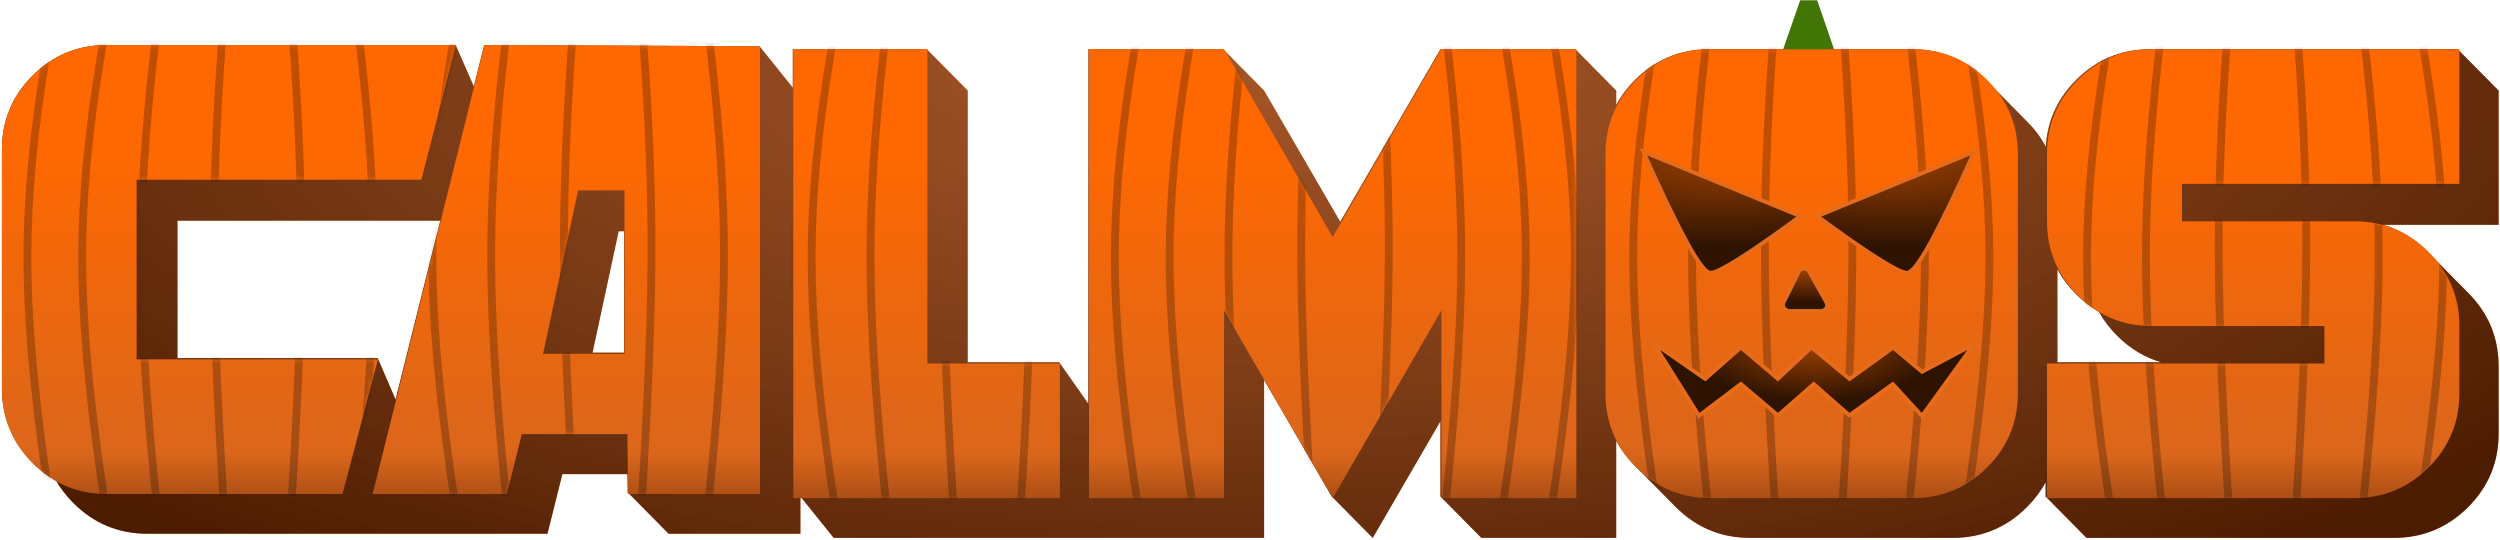 <?xml version="1.0" encoding="UTF-8"?>
<svg width="639px" height="138px" viewBox="0 0 639 138" version="1.1" xmlns="http://www.w3.org/2000/svg" xmlns:xlink="http://www.w3.org/1999/xlink">
    <title>logo-halloween</title>
    <defs>
        <radialGradient cx="50%" cy="0%" fx="50%" fy="0%" r="132.162%" gradientTransform="translate(0.5,0),scale(0.197,1),rotate(90),scale(1,2.466),translate(-0.5,-0)" id="radialGradient-1">
            <stop stop-color="#505050" stop-opacity="0.5" offset="0%"></stop>
            <stop stop-color="#000000" stop-opacity="0.7" offset="100%"></stop>
        </radialGradient>
        <path d="M115.962,1.016 L120.609,11.601 L123.255,1.016 L193.624,1.317 L202.135,11.894 L202.135,2.074 L236.379,2.074 L246.841,12.66 L246.841,82.101 L270.223,82.101 L277.669,92.686 L277.67,2.074 L312.14,2.074 L322.601,12.66 L342.063,46.183 L367.674,2.074 L402.143,2.074 L412.604,12.66 L412.604,16.299 C413.838,14.005 415.45,11.868 417.441,9.887 C422.554,4.8 428.702,2.197 435.885,2.079 L436.4,2.074 L488.104,2.074 L488.619,2.079 C495.802,2.197 501.949,4.8 507.062,9.887 C508.975,11.791 515.727,18.685 517.523,20.472 C519.543,22.482 521.173,24.652 522.413,26.983 C522.801,20.372 525.401,14.673 530.212,9.887 C535.324,4.8 541.472,2.197 548.655,2.079 L549.17,2.074 L627.684,2.074 L638.145,12.66 L638.145,46.957 L608.603,46.955 C612.78,48.166 616.523,50.418 619.832,53.711 C621.746,55.615 628.498,62.51 630.294,64.296 C635.406,69.383 638.022,75.5 638.145,82.648 L638.145,83.16 L638.145,100.308 L638.145,100.821 C638.022,107.968 635.406,114.085 630.294,119.172 C625.181,124.259 619.033,126.862 611.85,126.98 L611.335,126.984 L532.822,126.984 L522.36,116.399 L522.361,112.76 C521.127,115.053 519.514,117.191 517.523,119.172 C512.411,124.259 506.263,126.862 499.08,126.98 L498.565,126.984 L446.861,126.984 L446.346,126.98 C439.163,126.862 433.015,124.259 427.903,119.172 C425.989,117.268 419.238,110.373 417.441,108.586 C415.45,106.605 413.838,104.468 412.604,102.174 L412.604,126.984 L378.135,126.984 L367.674,116.399 L367.673,97.177 L350.368,126.984 L339.907,116.399 L322.6,86.591 L322.601,126.984 L288.132,126.984 L280.684,126.984 L212.597,126.984 L204.085,116.399 L204.086,125.926 L170.408,125.926 L159.946,115.34 L159.885,110.681 L143.24,110.682 L139.431,125.926 L105.146,125.926 L97.458,125.926 L37.214,125.926 C29.825,125.926 23.519,123.322 18.296,118.113 C16.392,116.215 14.835,114.172 13.625,111.986 C11.566,110.81 9.636,109.324 7.835,107.528 C2.733,102.441 0.123,96.324 0,89.177 L0,88.664 L0,27.692 C0,20.324 2.612,14.036 7.835,8.828 C12.936,3.741 19.071,1.138 26.239,1.02 L26.753,1.016 L115.962,1.016 Z M112.038,45.899 L44.857,45.899 L44.857,81.042 L96.048,81.043 L100.61,91.627 L112.038,45.899 Z M525.373,58.348 L525.374,82.101 L551.902,82.103 C547.725,80.892 543.982,78.64 540.673,75.348 C538.759,73.444 537.196,71.395 535.982,69.203 C533.931,68.029 532.007,66.549 530.212,64.762 C528.22,62.78 526.607,60.642 525.373,58.348 Z M480.444,46.956 L454.521,46.957 L454.52,82.1 L480.444,82.101 L480.444,46.956 Z M159.013,48.605 L157.626,48.606 L150.951,79.638 L159.014,79.639 L159.013,48.605 Z" id="path-2"></path>
        <linearGradient x1="50%" y1="21.584%" x2="50%" y2="115.381%" id="linearGradient-3">
            <stop stop-color="#FF6800" offset="0%"></stop>
            <stop stop-color="#DB661B" offset="73.2%"></stop>
            <stop stop-color="#632B0B" offset="100%"></stop>
        </linearGradient>
        <path d="M236.541,1.175 L236.541,81.498 L270.407,81.498 L270.407,115.922 L202.273,115.922 L202.273,1.175 L236.541,1.175 Z M312.352,1.175 L340.138,49.177 L367.924,1.175 L402.417,1.175 L402.417,115.922 L367.924,115.922 L367.924,67.919 L340.138,115.922 L312.352,67.919 L312.352,115.922 L277.859,115.922 L277.859,1.175 L312.352,1.175 Z M488.436,1.175 L488.94,1.179 C496.133,1.295 502.289,3.907 507.407,9.016 C512.645,14.243 515.264,20.554 515.264,27.949 L515.264,27.949 L515.264,89.147 L515.26,89.65 C515.144,96.829 512.526,102.972 507.407,108.081 C502.17,113.308 495.846,115.922 488.436,115.922 L488.436,115.922 L436.697,115.922 L436.193,115.918 C429.001,115.802 422.845,113.189 417.726,108.081 C412.488,102.853 409.869,96.542 409.869,89.147 L409.869,89.147 L409.869,27.949 L409.873,27.447 C409.99,20.268 412.607,14.124 417.726,9.016 C422.964,3.788 429.287,1.175 436.697,1.175 L436.697,1.175 L488.436,1.175 Z M628.111,1.175 L628.111,35.599 L557.209,35.599 L557.209,45.161 L601.283,45.161 L601.787,45.165 C608.98,45.281 615.136,47.894 620.254,53.002 C625.492,58.23 628.111,64.541 628.111,71.935 L628.111,71.935 L628.111,89.147 L628.107,89.65 C627.991,96.829 625.373,102.972 620.254,108.081 C615.017,113.308 608.693,115.922 601.283,115.922 L601.283,115.922 L522.716,115.922 L522.716,81.498 L593.618,81.498 L593.618,71.935 L549.544,71.935 L549.041,71.931 C541.848,71.815 535.692,69.203 530.573,64.094 C525.335,58.867 522.716,52.556 522.716,45.161 L522.716,45.161 L522.716,27.949 L522.72,27.447 C522.837,20.268 525.454,14.124 530.573,9.016 C535.811,3.788 542.134,1.175 549.544,1.175 L549.544,1.175 L628.111,1.175 Z M116.041,0.112 L107.19,34.536 L34.42,34.536 L34.42,80.435 L96.114,80.435 L87.056,114.859 L26.771,114.859 C19.377,114.859 13.067,112.246 7.84,107.018 C2.613,101.791 0,95.48 0,88.085 L0,88.085 L0,26.887 C0,19.492 2.613,13.181 7.84,7.953 C13.067,2.726 19.377,0.112 26.771,0.112 L26.771,0.112 L116.041,0.112 Z M123.339,0.112 L193.756,0.414 L193.756,114.859 L160.055,114.859 L159.855,99.56 L132.869,99.56 L129.057,114.859 L94.749,114.859 L123.339,0.112 Z M159.122,37.254 L147.265,37.254 L138.307,79.026 L159.122,79.026 L159.122,37.254 Z" id="path-4"></path>
        <filter id="filter-6">
            <feColorMatrix in="SourceGraphic" type="matrix" values="0 0 0 0 1 0 0 0 0 1 0 0 0 0 1 0 0 0 1 0"></feColorMatrix>
        </filter>
        <radialGradient cx="50%" cy="0%" fx="50%" fy="0%" r="78.058%" gradientTransform="translate(0.5,0),scale(0.774,1),rotate(90),scale(1,2.466),translate(-0.5,-0)" id="radialGradient-7">
            <stop stop-color="#000000" stop-opacity="0.4" offset="0%"></stop>
            <stop stop-color="#000000" stop-opacity="0.9" offset="100%"></stop>
        </radialGradient>
        <path d="M0.679,0.908 L38.808,16.552 C26.19,25.79 18.899,30.408 16.935,30.408 C14.97,30.408 9.552,20.575 0.679,0.908 Z" id="path-8"></path>
        <path d="M45.179,0.908 L83.308,16.552 C70.69,25.79 63.399,30.408 61.435,30.408 C59.47,30.408 54.052,20.575 45.179,0.908 Z" id="path-9"></path>
        <radialGradient cx="50%" cy="0%" fx="50%" fy="0%" r="78.058%" gradientTransform="translate(0.5,0),scale(0.947,1),rotate(90),scale(1,2.466),translate(-0.5,-0)" id="radialGradient-10">
            <stop stop-color="#000000" stop-opacity="0.4" offset="0%"></stop>
            <stop stop-color="#000000" stop-opacity="0.9" offset="100%"></stop>
        </radialGradient>
        <path d="M39.888,30.875 L35.985,38.733 C35.739,39.228 35.941,39.828 36.436,40.073 C36.574,40.142 36.726,40.178 36.881,40.178 L45.181,40.178 C45.733,40.178 46.181,39.73 46.181,39.178 C46.181,39.007 46.137,38.839 46.054,38.689 L41.656,30.831 C41.387,30.349 40.777,30.177 40.295,30.447 C40.119,30.545 39.978,30.695 39.888,30.875 Z" id="path-11"></path>
        <radialGradient cx="50%" cy="0%" fx="50%" fy="0%" r="78.058%" gradientTransform="translate(0.5,0),scale(0.205,1),rotate(90),scale(1,2.466),translate(-0.5,-0)" id="radialGradient-12">
            <stop stop-color="#000000" stop-opacity="0.4" offset="0%"></stop>
            <stop stop-color="#000000" stop-opacity="0.9" offset="100%"></stop>
        </radialGradient>
        <polygon id="path-13" points="4 50.644 14.064 66.701 24.654 58.672 34.105 66.701 43.254 58.672 52.404 66.701 63.528 58.672 70.875 66.701 82.5 50.644 70.875 56.81 63.528 50.644 52.404 58.672 42.709 50.644 34.105 58.672 24.654 50.644 15.552 58.672"></polygon>
    </defs>
    <g id="logo-halloween" stroke="none" stroke-width="1" fill="none" fill-rule="evenodd">
        <g id="Logo-Copy" transform="translate(0.5, 10.5)">
            <g id="Long_shadow" fill-rule="nonzero">
                <use fill="#FF5D00" xlink:href="#path-2"></use>
                <use fill="url(#radialGradient-1)" xlink:href="#path-2"></use>
            </g>
            <g id="Path-6" transform="translate(0, 0.904)">
                <mask id="mask-5" fill="white">
                    <use xlink:href="#path-4"></use>
                </mask>
                <use id="Mask" fill="url(#linearGradient-3)" fill-rule="nonzero" xlink:href="#path-4"></use>
                <g id="Group-3" mask="url(#mask-5)" opacity="0.248">
                    <g transform="translate(6, -61.056)">
                        <g id="Group-2" transform="translate(410.452, 0)">
                            <path d="M19.046,0 C6.349,46.812 -4.79616347e-13,85.289 -4.79616347e-13,115.433 C-4.79616347e-13,145.576 6.349,189.867 19.046,248.305" id="Path-6" stroke="#000000"></path>
                            <path d="M91.046,0 C78.349,46.812 72,85.289 72,115.433 C72,145.576 78.349,189.867 91.046,248.305" id="Path-6-Copy-3" stroke="#000000" transform="translate(81.523, 124.153) scale(-1, 1) translate(-81.523, -124.153) "></path>
                            <path d="M28.046,0 C19.38,46.62 15.046,85.001 15.046,115.145 C15.046,145.289 19.38,189.675 28.046,248.305" id="Path-6-Copy" stroke="#000000"></path>
                            <path d="M74.546,0 C65.88,46.62 61.546,85.001 61.546,115.145 C61.546,145.289 65.88,189.675 74.546,248.305" id="Path-6-Copy-4" stroke="#000000" transform="translate(68.046, 124.153) scale(-1, 1) translate(-68.046, -124.153) "></path>
                            <path d="M41.546,0 C36.277,44.915 33.643,82.444 33.643,112.587 C33.643,142.731 36.277,187.97 41.546,248.305" id="Path-6-Copy-2" stroke="#000000"></path>
                            <path d="M56.023,0 C50.754,44.915 48.12,82.444 48.12,112.587 C48.12,142.731 50.754,187.97 56.023,248.305" id="Path-6-Copy-5" stroke="#000000" transform="translate(52.071, 124.153) scale(-1, 1) translate(-52.071, -124.153) "></path>
                        </g>
                        <g id="Group-2-Copy" transform="translate(526.452, 0)">
                            <path d="M19.046,0 C6.349,46.812 -4.79616347e-13,85.289 -4.79616347e-13,115.433 C-4.79616347e-13,145.576 6.349,189.867 19.046,248.305" id="Path-6" stroke="#000000"></path>
                            <path d="M91.046,0 C78.349,46.812 72,85.289 72,115.433 C72,145.576 78.349,189.867 91.046,248.305" id="Path-6-Copy-3" stroke="#000000" transform="translate(81.523, 124.153) scale(-1, 1) translate(-81.523, -124.153) "></path>
                            <path d="M28.046,0 C19.38,46.62 15.046,85.001 15.046,115.145 C15.046,145.289 19.38,189.675 28.046,248.305" id="Path-6-Copy" stroke="#000000"></path>
                            <path d="M74.546,0 C65.88,46.62 61.546,85.001 61.546,115.145 C61.546,145.289 65.88,189.675 74.546,248.305" id="Path-6-Copy-4" stroke="#000000" transform="translate(68.046, 124.153) scale(-1, 1) translate(-68.046, -124.153) "></path>
                            <path d="M41.546,0 C36.277,44.915 33.643,82.444 33.643,112.587 C33.643,142.731 36.277,187.97 41.546,248.305" id="Path-6-Copy-2" stroke="#000000"></path>
                            <path d="M56.023,0 C50.754,44.915 48.12,82.444 48.12,112.587 C48.12,142.731 50.754,187.97 56.023,248.305" id="Path-6-Copy-5" stroke="#000000" transform="translate(52.071, 124.153) scale(-1, 1) translate(-52.071, -124.153) "></path>
                        </g>
                        <g id="Group-2-Copy-5" transform="translate(103.5, 0)">
                            <path d="M19.046,0 C6.349,46.812 -4.79616347e-13,85.289 -4.79616347e-13,115.433 C-4.79616347e-13,145.576 6.349,189.867 19.046,248.305" id="Path-6" stroke="#000000"></path>
                            <path d="M91.046,0 C78.349,46.812 72,85.289 72,115.433 C72,145.576 78.349,189.867 91.046,248.305" id="Path-6-Copy-3" stroke="#000000" transform="translate(81.523, 124.153) scale(-1, 1) translate(-81.523, -124.153) "></path>
                            <path d="M28.046,0 C19.38,46.62 15.046,85.001 15.046,115.145 C15.046,145.289 19.38,189.675 28.046,248.305" id="Path-6-Copy" stroke="#000000"></path>
                            <path d="M74.546,0 C65.88,46.62 61.546,85.001 61.546,115.145 C61.546,145.289 65.88,189.675 74.546,248.305" id="Path-6-Copy-4" stroke="#000000" transform="translate(68.046, 124.153) scale(-1, 1) translate(-68.046, -124.153) "></path>
                            <path d="M41.546,0 C36.277,44.915 33.643,82.444 33.643,112.587 C33.643,142.731 36.277,187.97 41.546,248.305" id="Path-6-Copy-2" stroke="#000000"></path>
                            <path d="M56.023,0 C50.754,44.915 48.12,82.444 48.12,112.587 C48.12,142.731 50.754,187.97 56.023,248.305" id="Path-6-Copy-5" stroke="#000000" transform="translate(52.071, 124.153) scale(-1, 1) translate(-52.071, -124.153) "></path>
                        </g>
                        <g id="Group-2-Copy-3" transform="translate(200.452, 0)">
                            <path d="M19.046,0 C6.349,46.812 -4.79616347e-13,85.289 -4.79616347e-13,115.433 C-4.79616347e-13,145.576 6.349,189.867 19.046,248.305" id="Path-6" stroke="#000000"></path>
                            <path d="M28.046,0 C19.38,46.62 15.046,85.001 15.046,115.145 C15.046,145.289 19.38,189.675 28.046,248.305" id="Path-6-Copy" stroke="#000000"></path>
                            <path d="M41.546,0 C36.277,44.915 33.643,82.444 33.643,112.587 C33.643,142.731 36.277,187.97 41.546,248.305" id="Path-6-Copy-2" stroke="#000000"></path>
                            <path d="M56.023,0 C50.754,44.915 48.12,82.444 48.12,112.587 C48.12,142.731 50.754,187.97 56.023,248.305" id="Path-6-Copy-5" stroke="#000000" transform="translate(52.071, 124.153) scale(-1, 1) translate(-52.071, -124.153) "></path>
                        </g>
                        <g id="Group-2-Copy-2" transform="translate(277.952, 0)">
                            <path d="M33.046,0 C20.349,46.812 14,85.289 14,115.433 C14,145.576 20.349,189.867 33.046,248.305" id="Path-6" stroke="#000000"></path>
                            <path d="M19.046,0 C6.349,46.812 -4.79616347e-13,85.289 -4.79616347e-13,115.433 C-4.79616347e-13,145.576 6.349,189.867 19.046,248.305" id="Path-6-Copy-6" stroke="#000000"></path>
                            <path d="M105.046,0 C92.349,46.812 86,85.289 86,115.433 C86,145.576 92.349,189.867 105.046,248.305" id="Path-6-Copy-3" stroke="#000000" transform="translate(95.523, 124.153) scale(-1, 1) translate(-95.523, -124.153) "></path>
                            <path d="M117.593,0 C104.895,46.812 98.546,85.289 98.546,115.433 C98.546,145.576 104.895,189.867 117.593,248.305" id="Path-6-Copy-7" stroke="#000000" transform="translate(108.069, 124.153) scale(-1, 1) translate(-108.069, -124.153) "></path>
                            <path d="M42.046,0 C33.38,46.62 29.046,85.001 29.046,115.145 C29.046,145.289 33.38,189.675 42.046,248.305" id="Path-6-Copy" stroke="#000000"></path>
                            <path d="M22.523,0 C13.856,46.62 9.523,85.001 9.523,115.145 C9.523,145.289 13.856,189.675 22.523,248.305 L88.546,202.684" id="Path-6-Copy-4" stroke="#000000" transform="translate(49.035, 124.153) scale(-1, 1) translate(-49.035, -124.153) "></path>
                            <path d="M55.546,0 C50.277,44.915 47.643,82.444 47.643,112.587 C47.643,142.731 50.277,187.97 55.546,248.305" id="Path-6-Copy-2" stroke="#000000"></path>
                            <path d="M70.023,0 C64.754,44.915 62.12,82.444 62.12,112.587 C62.12,142.731 64.754,187.97 70.023,248.305" id="Path-6-Copy-5" stroke="#000000" transform="translate(66.071, 124.153) scale(-1, 1) translate(-66.071, -124.153) "></path>
                        </g>
                        <g id="Group-2-Copy-4">
                            <path d="M33.046,0 C20.349,46.812 14,85.289 14,115.433 C14,145.576 20.349,189.867 33.046,248.305" id="Path-6" stroke="#000000"></path>
                            <path d="M19.046,0 C6.349,46.812 -4.79616347e-13,85.289 -4.79616347e-13,115.433 C-4.79616347e-13,145.576 6.349,189.867 19.046,248.305" id="Path-6-Copy-6" stroke="#000000"></path>
                            <path d="M42.046,0 C33.38,46.62 29.046,85.001 29.046,115.145 C29.046,145.289 33.38,189.675 42.046,248.305" id="Path-6-Copy" stroke="#000000"></path>
                            <path d="M22.523,0 C13.856,46.62 9.523,85.001 9.523,115.145 C9.523,145.289 13.856,189.675 22.523,248.305 L88.546,202.684" id="Path-6-Copy-4" stroke="#000000" transform="translate(49.035, 124.153) scale(-1, 1) translate(-49.035, -124.153) "></path>
                            <path d="M55.546,0 C50.277,44.915 47.643,82.444 47.643,112.587 C47.643,142.731 50.277,187.97 55.546,248.305" id="Path-6-Copy-2" stroke="#000000"></path>
                            <path d="M70.023,0 C64.754,44.915 62.12,82.444 62.12,112.587 C62.12,142.731 64.754,187.97 70.023,248.305" id="Path-6-Copy-5" stroke="#000000" transform="translate(66.071, 124.153) scale(-1, 1) translate(-66.071, -124.153) "></path>
                        </g>
                    </g>
                </g>
                <g filter="url(#filter-6)" id="Group-3" opacity="0.248">
                    <g mask="url(#mask-5)">
                        <g transform="translate(7, -61.056)">
                            <g id="Group-2" transform="translate(410.452, 0)">
                                <path d="M19.046,0 C6.349,46.812 -4.79616347e-13,85.289 -4.79616347e-13,115.433 C-4.79616347e-13,145.576 6.349,189.867 19.046,248.305" id="Path-6" stroke="#000000"></path>
                                <path d="M91.046,0 C78.349,46.812 72,85.289 72,115.433 C72,145.576 78.349,189.867 91.046,248.305" id="Path-6-Copy-3" stroke="#000000" transform="translate(81.523, 124.153) scale(-1, 1) translate(-81.523, -124.153) "></path>
                                <path d="M28.046,0 C19.38,46.62 15.046,85.001 15.046,115.145 C15.046,145.289 19.38,189.675 28.046,248.305" id="Path-6-Copy" stroke="#000000"></path>
                                <path d="M74.546,0 C65.88,46.62 61.546,85.001 61.546,115.145 C61.546,145.289 65.88,189.675 74.546,248.305" id="Path-6-Copy-4" stroke="#000000" transform="translate(68.046, 124.153) scale(-1, 1) translate(-68.046, -124.153) "></path>
                                <path d="M41.546,0 C36.277,44.915 33.643,82.444 33.643,112.587 C33.643,142.731 36.277,187.97 41.546,248.305" id="Path-6-Copy-2" stroke="#000000"></path>
                                <path d="M56.023,0 C50.754,44.915 48.12,82.444 48.12,112.587 C48.12,142.731 50.754,187.97 56.023,248.305" id="Path-6-Copy-5" stroke="#000000" transform="translate(52.071, 124.153) scale(-1, 1) translate(-52.071, -124.153) "></path>
                            </g>
                            <g id="Group-2-Copy" transform="translate(526.452, 0)">
                                <path d="M19.046,0 C6.349,46.812 -4.79616347e-13,85.289 -4.79616347e-13,115.433 C-4.79616347e-13,145.576 6.349,189.867 19.046,248.305" id="Path-6" stroke="#000000"></path>
                                <path d="M91.046,0 C78.349,46.812 72,85.289 72,115.433 C72,145.576 78.349,189.867 91.046,248.305" id="Path-6-Copy-3" stroke="#000000" transform="translate(81.523, 124.153) scale(-1, 1) translate(-81.523, -124.153) "></path>
                                <path d="M28.046,0 C19.38,46.62 15.046,85.001 15.046,115.145 C15.046,145.289 19.38,189.675 28.046,248.305" id="Path-6-Copy" stroke="#000000"></path>
                                <path d="M74.546,0 C65.88,46.62 61.546,85.001 61.546,115.145 C61.546,145.289 65.88,189.675 74.546,248.305" id="Path-6-Copy-4" stroke="#000000" transform="translate(68.046, 124.153) scale(-1, 1) translate(-68.046, -124.153) "></path>
                                <path d="M41.546,0 C36.277,44.915 33.643,82.444 33.643,112.587 C33.643,142.731 36.277,187.97 41.546,248.305" id="Path-6-Copy-2" stroke="#000000"></path>
                                <path d="M56.023,0 C50.754,44.915 48.12,82.444 48.12,112.587 C48.12,142.731 50.754,187.97 56.023,248.305" id="Path-6-Copy-5" stroke="#000000" transform="translate(52.071, 124.153) scale(-1, 1) translate(-52.071, -124.153) "></path>
                            </g>
                            <g id="Group-2-Copy-5" transform="translate(103.5, 0)">
                                <path d="M19.046,0 C6.349,46.812 -4.79616347e-13,85.289 -4.79616347e-13,115.433 C-4.79616347e-13,145.576 6.349,189.867 19.046,248.305" id="Path-6" stroke="#000000"></path>
                                <path d="M91.046,0 C78.349,46.812 72,85.289 72,115.433 C72,145.576 78.349,189.867 91.046,248.305" id="Path-6-Copy-3" stroke="#000000" transform="translate(81.523, 124.153) scale(-1, 1) translate(-81.523, -124.153) "></path>
                                <path d="M28.046,0 C19.38,46.62 15.046,85.001 15.046,115.145 C15.046,145.289 19.38,189.675 28.046,248.305" id="Path-6-Copy" stroke="#000000"></path>
                                <path d="M74.546,0 C65.88,46.62 61.546,85.001 61.546,115.145 C61.546,145.289 65.88,189.675 74.546,248.305" id="Path-6-Copy-4" stroke="#000000" transform="translate(68.046, 124.153) scale(-1, 1) translate(-68.046, -124.153) "></path>
                                <path d="M41.546,0 C36.277,44.915 33.643,82.444 33.643,112.587 C33.643,142.731 36.277,187.97 41.546,248.305" id="Path-6-Copy-2" stroke="#000000"></path>
                                <path d="M56.023,0 C50.754,44.915 48.12,82.444 48.12,112.587 C48.12,142.731 50.754,187.97 56.023,248.305" id="Path-6-Copy-5" stroke="#000000" transform="translate(52.071, 124.153) scale(-1, 1) translate(-52.071, -124.153) "></path>
                            </g>
                            <g id="Group-2-Copy-3" transform="translate(200.452, 0)">
                                <path d="M19.046,0 C6.349,46.812 -4.79616347e-13,85.289 -4.79616347e-13,115.433 C-4.79616347e-13,145.576 6.349,189.867 19.046,248.305" id="Path-6" stroke="#000000"></path>
                                <path d="M28.046,0 C19.38,46.62 15.046,85.001 15.046,115.145 C15.046,145.289 19.38,189.675 28.046,248.305" id="Path-6-Copy" stroke="#000000"></path>
                                <path d="M41.546,0 C36.277,44.915 33.643,82.444 33.643,112.587 C33.643,142.731 36.277,187.97 41.546,248.305" id="Path-6-Copy-2" stroke="#000000"></path>
                                <path d="M56.023,0 C50.754,44.915 48.12,82.444 48.12,112.587 C48.12,142.731 50.754,187.97 56.023,248.305" id="Path-6-Copy-5" stroke="#000000" transform="translate(52.071, 124.153) scale(-1, 1) translate(-52.071, -124.153) "></path>
                            </g>
                            <g id="Group-2-Copy-2" transform="translate(277.952, 0)">
                                <path d="M33.046,0 C20.349,46.812 14,85.289 14,115.433 C14,145.576 20.349,189.867 33.046,248.305" id="Path-6" stroke="#000000"></path>
                                <path d="M19.046,0 C6.349,46.812 -4.79616347e-13,85.289 -4.79616347e-13,115.433 C-4.79616347e-13,145.576 6.349,189.867 19.046,248.305" id="Path-6-Copy-6" stroke="#000000"></path>
                                <path d="M105.046,0 C92.349,46.812 86,85.289 86,115.433 C86,145.576 92.349,189.867 105.046,248.305" id="Path-6-Copy-3" stroke="#000000" transform="translate(95.523, 124.153) scale(-1, 1) translate(-95.523, -124.153) "></path>
                                <path d="M117.593,0 C104.895,46.812 98.546,85.289 98.546,115.433 C98.546,145.576 104.895,189.867 117.593,248.305" id="Path-6-Copy-7" stroke="#000000" transform="translate(108.069, 124.153) scale(-1, 1) translate(-108.069, -124.153) "></path>
                                <path d="M42.046,0 C33.38,46.62 29.046,85.001 29.046,115.145 C29.046,145.289 33.38,189.675 42.046,248.305" id="Path-6-Copy" stroke="#000000"></path>
                                <path d="M22.523,0 C13.856,46.62 9.523,85.001 9.523,115.145 C9.523,145.289 13.856,189.675 22.523,248.305 L88.546,202.684" id="Path-6-Copy-4" stroke="#000000" transform="translate(49.035, 124.153) scale(-1, 1) translate(-49.035, -124.153) "></path>
                                <path d="M55.546,0 C50.277,44.915 47.643,82.444 47.643,112.587 C47.643,142.731 50.277,187.97 55.546,248.305" id="Path-6-Copy-2" stroke="#000000"></path>
                                <path d="M70.023,0 C64.754,44.915 62.12,82.444 62.12,112.587 C62.12,142.731 64.754,187.97 70.023,248.305" id="Path-6-Copy-5" stroke="#000000" transform="translate(66.071, 124.153) scale(-1, 1) translate(-66.071, -124.153) "></path>
                            </g>
                            <g id="Group-2-Copy-4">
                                <path d="M33.046,0 C20.349,46.812 14,85.289 14,115.433 C14,145.576 20.349,189.867 33.046,248.305" id="Path-6" stroke="#000000"></path>
                                <path d="M19.046,0 C6.349,46.812 -4.79616347e-13,85.289 -4.79616347e-13,115.433 C-4.79616347e-13,145.576 6.349,189.867 19.046,248.305" id="Path-6-Copy-6" stroke="#000000"></path>
                                <path d="M42.046,0 C33.38,46.62 29.046,85.001 29.046,115.145 C29.046,145.289 33.38,189.675 42.046,248.305" id="Path-6-Copy" stroke="#000000"></path>
                                <path d="M22.523,0 C13.856,46.62 9.523,85.001 9.523,115.145 C9.523,145.289 13.856,189.675 22.523,248.305 L88.546,202.684" id="Path-6-Copy-4" stroke="#000000" transform="translate(49.035, 124.153) scale(-1, 1) translate(-49.035, -124.153) "></path>
                                <path d="M55.546,0 C50.277,44.915 47.643,82.444 47.643,112.587 C47.643,142.731 50.277,187.97 55.546,248.305" id="Path-6-Copy-2" stroke="#000000"></path>
                                <path d="M70.023,0 C64.754,44.915 62.12,82.444 62.12,112.587 C62.12,142.731 64.754,187.97 70.023,248.305" id="Path-6-Copy-5" stroke="#000000" transform="translate(66.071, 124.153) scale(-1, 1) translate(-66.071, -124.153) "></path>
                            </g>
                        </g>
                    </g>
                </g>
            </g>
        </g>
        <g id="Group" transform="translate(420.328, 38.822)" fill-rule="nonzero">
            <g id="pumkin-face">
                <g id="Path-2">
                    <use fill="#FA6704" xlink:href="#path-8"></use>
                    <path stroke="#E66B1B" stroke-width="1" d="M-0.292,-0.03 L39.823,16.428 C26.592,26.145 18.958,30.908 16.935,30.908 C16.372,30.908 15.511,30.326 14.414,28.865 C13.481,27.622 12.329,25.76 10.96,23.275 C8.142,18.161 4.391,10.393 -0.292,-0.03 L-0.292,-0.03 Z" fill-opacity="0.9" fill="url(#radialGradient-7)" fill-rule="evenodd"></path>
                </g>
                <g id="Path-2-Copy" transform="translate(64.244, 15.658) scale(-1, 1) translate(-64.244, -15.658) ">
                    <use fill="#FA6704" xlink:href="#path-9"></use>
                    <path stroke="#E66B1B" stroke-width="1" d="M44.208,-0.03 L84.323,16.428 C71.092,26.145 63.458,30.908 61.435,30.908 C60.872,30.908 60.011,30.326 58.914,28.865 C57.981,27.622 56.829,25.76 55.46,23.275 C52.642,18.161 48.891,10.393 44.208,-0.03 L44.208,-0.03 Z" fill-opacity="0.9" fill="url(#radialGradient-7)" fill-rule="evenodd"></path>
                </g>
                <g id="Path-3">
                    <use fill="#FA6704" xlink:href="#path-11"></use>
                    <path stroke="#E66B1B" stroke-width="1" d="M40.051,30.011 C40.413,29.809 40.822,29.772 41.191,29.876 C41.561,29.981 41.89,30.226 42.093,30.587 L42.093,30.587 L46.49,38.445 C46.615,38.669 46.681,38.921 46.681,39.178 C46.681,39.592 46.513,39.967 46.242,40.239 C45.97,40.51 45.595,40.678 45.181,40.678 L45.181,40.678 L36.794,40.678 C36.165,40.462 35.792,40.146 35.593,39.823 C35.328,39.396 35.329,38.93 35.537,38.511 L35.537,38.511 L39.44,30.653 C39.575,30.382 39.787,30.158 40.051,30.011 Z" fill-opacity="0.9" fill="url(#radialGradient-10)" fill-rule="evenodd"></path>
                </g>
                <g id="Path-4">
                    <use fill="#FA6704" xlink:href="#path-13"></use>
                    <path stroke="#E66B1B" stroke-width="1" d="M2.278,48.839 L15.516,58.038 L24.648,49.983 L34.089,58.003 L42.689,49.979 L52.425,58.041 L63.551,50.011 L70.939,56.211 L84.167,49.194 L70.921,67.491 L63.46,59.338 L52.373,67.339 L43.254,59.338 L34.11,67.361 L24.636,59.313 L13.931,67.429 L2.278,48.839 Z" fill-opacity="0.9" fill="url(#radialGradient-12)" fill-rule="evenodd"></path>
                </g>
            </g>
        </g>
        <polygon id="Path-5" fill="#417505" points="455.778 12.578 468.778 12.578 464.476 0.065 460.127 0.065"></polygon>
    </g>
</svg>